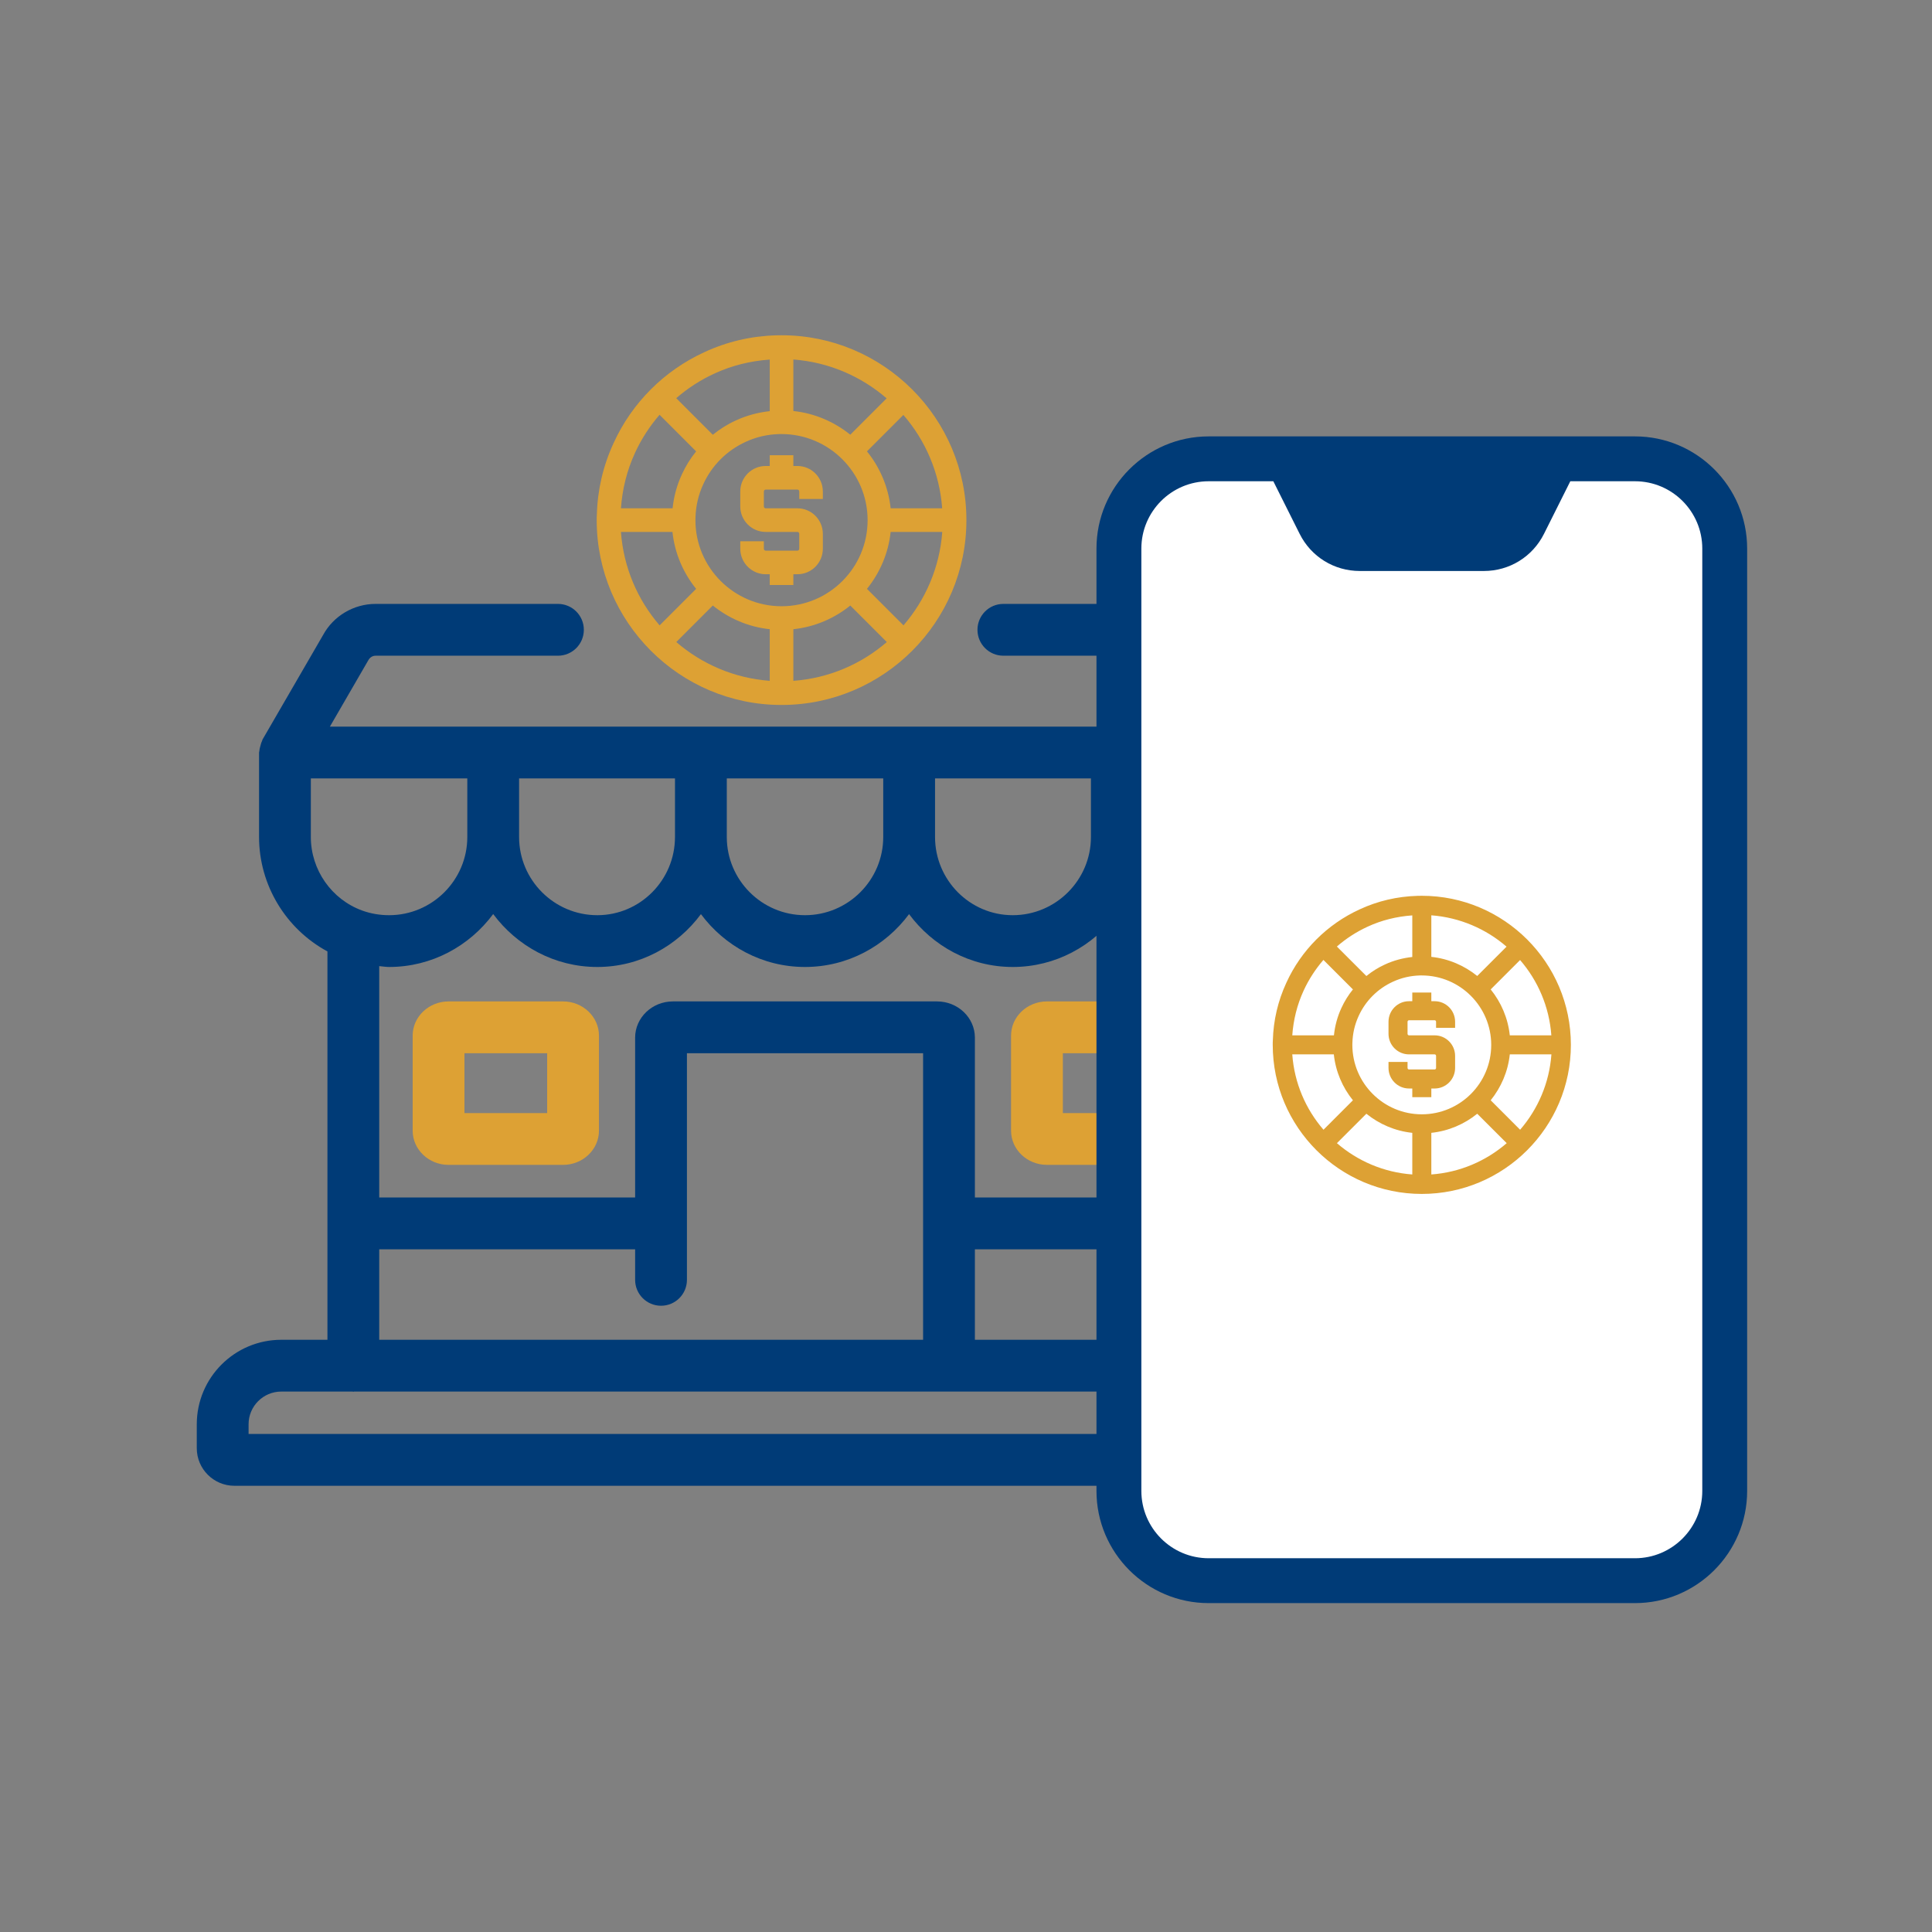 <?xml version="1.0" encoding="UTF-8"?>
<svg width="81px" height="81px" viewBox="0 0 81 81" version="1.1" xmlns="http://www.w3.org/2000/svg" xmlns:xlink="http://www.w3.org/1999/xlink">
    <rect x="0" y="0" width="81" height="81" fill="#808080" stroke="none"/>
    <title>Group 101</title>
    <g id="🔷-Iconography" stroke="none" stroke-width="1" fill="none" fill-rule="evenodd">
        <g id="Group-101" transform="translate(0.75, 0.705)">
            <rect id="Rectangle-Copy-12" fill-opacity="0" fill="#D8D8D8" x="0" y="0" width="80" height="80"></rect>
            <g id="Rectangle" transform="translate(7.5, 24.614)">
                <g id="Mask" fill-rule="nonzero">
                    <path d="M15.356,16.666 L10.557,16.666 C9.728,16.666 9.051,17.309 9.051,18.1 L9.051,22.085 C9.051,22.876 9.728,23.519 10.557,23.519 L15.356,23.519 C16.185,23.519 16.862,22.876 16.862,22.085 L16.862,18.1 C16.862,17.309 16.185,16.666 15.356,16.666 Z M14.69,21.347 L11.223,21.347 L11.223,18.838 L14.69,18.838 L14.69,21.347 L14.69,21.347 Z" id="Shape" fill="#DDA134"></path>
                    <path d="M35.643,23.518 L40.444,23.518 C41.273,23.518 41.947,22.876 41.947,22.085 L41.947,18.1 C41.947,17.309 41.273,16.666 40.444,16.666 L35.643,16.666 C34.814,16.666 34.139,17.309 34.139,18.1 L34.139,22.085 C34.139,22.876 34.814,23.518 35.643,23.518 Z M36.311,18.838 L39.776,18.838 L39.776,21.347 L36.311,21.347 L36.311,18.838 Z" id="Shape" fill="#DDA134"></path>
                    <path d="M49.035,35.396 L49.035,34.393 C49.035,32.458 47.474,30.885 45.544,30.857 L45.544,25.972 C45.544,25.936 45.527,25.906 45.523,25.871 L45.523,14.57 C47.263,13.63 48.388,11.791 48.388,9.772 L48.388,6.231 L48.388,6.231 C48.388,6.228 48.386,6.225 48.386,6.222 C48.385,6.046 48.332,5.885 48.256,5.738 C48.247,5.722 48.251,5.702 48.242,5.686 L45.714,1.323 C45.268,0.507 44.42,0 43.502,0 L33.817,0 C33.216,0 32.731,0.486 32.731,1.086 C32.731,1.686 33.216,2.172 33.817,2.172 L43.502,2.172 C43.631,2.172 43.739,2.242 43.822,2.39 L45.419,5.145 L11.666,5.145 L5.581,5.145 L7.189,2.367 C7.257,2.242 7.37,2.172 7.497,2.172 L15.142,2.172 C15.742,2.172 16.228,1.686 16.228,1.086 C16.228,0.486 15.742,0 15.142,0 L7.497,0 C6.578,0 5.73,0.507 5.298,1.3 L2.757,5.685 C2.745,5.706 2.746,5.728 2.736,5.749 C2.703,5.813 2.686,5.882 2.667,5.953 C2.648,6.025 2.628,6.093 2.624,6.166 C2.622,6.188 2.611,6.208 2.611,6.231 L2.611,9.772 C2.611,11.791 3.738,13.63 5.478,14.57 L5.478,25.972 L5.478,30.852 L3.542,30.852 C1.589,30.852 0,32.44 0,34.394 L0,35.397 C0,36.266 0.706,36.973 1.576,36.973 L47.459,36.973 C48.329,36.972 49.035,36.266 49.035,35.396 Z M32.623,30.852 L32.623,27.058 L43.373,27.058 L43.373,30.852 L32.623,30.852 Z M19.962,16.666 C19.089,16.666 18.378,17.347 18.378,18.185 L18.378,24.886 L7.649,24.886 L7.649,15.186 C7.788,15.197 7.923,15.222 8.063,15.222 C9.854,15.222 11.433,14.341 12.427,13.003 C13.422,14.341 15,15.222 16.792,15.222 C18.576,15.222 20.147,14.343 21.137,13.006 C22.131,14.343 23.709,15.222 25.499,15.222 C27.291,15.222 28.869,14.343 29.863,13.006 C30.853,14.343 32.425,15.222 34.209,15.222 C36.001,15.222 37.579,14.341 38.573,13.003 C39.568,14.341 41.146,15.222 42.938,15.222 C43.078,15.222 43.213,15.197 43.351,15.186 L43.351,24.886 L32.623,24.886 L32.623,18.185 C32.623,17.347 31.91,16.666 31.036,16.666 L19.962,16.666 L19.962,16.666 Z M37.488,9.772 C37.488,11.579 36.016,13.051 34.209,13.051 C32.413,13.051 30.952,11.579 30.952,9.772 L30.952,7.316 L37.488,7.316 L37.488,9.772 Z M28.78,9.772 C28.78,11.579 27.309,13.051 25.5,13.051 C23.693,13.051 22.221,11.579 22.221,9.772 L22.221,7.316 L28.78,7.316 L28.78,9.772 Z M20.049,9.772 C20.049,11.579 18.588,13.051 16.792,13.051 C14.985,13.051 13.513,11.579 13.513,9.772 L13.513,7.316 L20.049,7.316 L20.049,9.772 Z M46.217,7.316 L46.217,9.772 C46.217,11.149 45.351,12.387 44.066,12.856 C43.704,12.987 43.335,13.051 42.938,13.051 C41.131,13.051 39.659,11.579 39.659,9.772 L39.659,7.316 L46.217,7.316 Z M4.782,7.316 L11.342,7.316 L11.342,9.772 C11.342,11.579 9.87,13.051 8.063,13.051 C7.671,13.051 7.291,12.985 6.935,12.856 C5.647,12.387 4.782,11.147 4.782,9.772 L4.782,7.316 Z M7.649,27.058 L18.378,27.058 L18.378,28.339 C18.378,28.939 18.864,29.425 19.464,29.425 C20.064,29.425 20.55,28.939 20.55,28.339 L20.55,18.838 L30.451,18.838 L30.451,30.852 L7.649,30.852 L7.649,27.058 Z M46.863,34.801 L2.172,34.801 L2.172,34.393 C2.172,33.638 2.787,33.023 3.542,33.023 L6.532,33.023 C6.543,33.024 6.553,33.03 6.564,33.03 C6.575,33.03 6.584,33.024 6.595,33.023 L44.427,33.023 C44.438,33.024 44.447,33.03 44.458,33.03 C44.47,33.03 44.479,33.024 44.49,33.023 L45.493,33.023 C46.248,33.023 46.863,33.638 46.863,34.393 L46.863,34.801 L46.863,34.801 Z" id="Shape" fill="#003B77"></path>
                </g>
                <rect fill-opacity="0" fill="#FFFFFF" x="39.206" y="-0.061" width="14.641" height="37.427"></rect>
            </g>
            <g id="Group-30" transform="translate(45.22, 17.591)">
                <polygon id="Path-3" fill="#FFFFFF" points="5.394 0.893 1.869 1.881 0.945 3.762 0.945 7.875 0.945 44.89 1.869 46.73 4.287 48.021 23.379 48.021 25.273 46.73 26.603 44.199 26.603 4.322 25.273 1.881 22.836 0.893"></polygon>
                <path d="M26.339,9.541 C26.859,9.541 27.28,10.061 27.28,9.541 L27.28,4.703 C27.28,2.11 25.17,0 22.577,0 L19.284,0 L7.996,0 L4.703,0 C2.11,0 0,2.11 0,4.703 L0,44.212 C0,46.805 2.11,48.915 4.703,48.915 L22.577,48.915 C25.17,48.915 27.28,46.805 27.28,44.212 L27.28,9.541 C27.28,9.022 26.859,9.541 26.339,9.541 C25.82,9.541 25.398,9.022 25.398,9.541 L25.398,44.212 C25.398,45.768 24.133,47.034 22.577,47.034 L4.703,47.034 C3.147,47.034 1.881,45.768 1.881,44.212 L1.881,4.703 C1.881,3.146 3.147,1.881 4.703,1.881 L7.414,1.881 L8.516,4.083 C8.997,5.046 9.964,5.643 11.039,5.643 L16.24,5.643 C17.316,5.643 18.283,5.046 18.763,4.083 L19.865,1.881 L22.576,1.881 C24.132,1.881 25.398,3.146 25.398,4.703 L25.398,9.541 C25.398,10.061 25.82,9.541 26.339,9.541 Z" id="Path" fill="#003B77" fill-rule="nonzero" transform="translate(13.64, 24.458) scale(-1, 1) translate(-13.64, -24.458) "></path>
            </g>
            <g id="casino-chip-2594263" transform="translate(52.61, 36.851)" fill="#DDA134" fill-rule="nonzero">
                <path d="M6.25,12.5 C9.697,12.5 12.5,9.697 12.5,6.25 C12.5,2.803 9.697,0 6.25,0 C6.184,0 6.12,0 6.069,0.003 C5.218,0.027 4.402,0.218 3.646,0.569 C2.285,1.191 1.191,2.285 0.572,3.644 C0.218,4.407 0.029,5.223 0.005,6.053 C0,6.12 0,6.186 0,6.25 C0,9.697 2.803,12.5 6.25,12.5 Z M2.561,6.649 C2.638,7.372 2.926,8.035 3.362,8.574 L2.128,9.809 C1.383,8.947 0.907,7.854 0.819,6.649 L2.561,6.649 Z M5.037,3.604 C5.388,3.441 5.769,3.351 6.178,3.34 C6.194,3.34 6.213,3.34 6.229,3.34 C6.234,3.34 6.242,3.34 6.247,3.34 C7.854,3.34 9.16,4.646 9.16,6.253 C9.16,7.859 7.856,9.162 6.25,9.162 C4.644,9.162 3.338,7.856 3.338,6.25 C3.338,6.226 3.338,6.202 3.34,6.165 C3.351,5.771 3.439,5.391 3.604,5.035 C3.894,4.402 4.402,3.894 5.037,3.604 Z M3.926,9.138 C4.465,9.572 5.125,9.862 5.851,9.939 L5.851,11.684 C4.649,11.596 3.553,11.117 2.691,10.372 L3.926,9.138 Z M6.649,9.939 C7.372,9.862 8.035,9.574 8.574,9.138 L9.809,10.372 C8.947,11.117 7.854,11.596 6.649,11.684 L6.649,9.939 Z M9.138,8.574 C9.572,8.035 9.862,7.375 9.939,6.649 L11.684,6.649 C11.596,7.851 11.117,8.947 10.372,9.809 L9.138,8.574 Z M9.939,5.851 C9.862,5.128 9.574,4.465 9.138,3.926 L10.37,2.694 C11.114,3.553 11.593,4.649 11.681,5.851 L9.939,5.851 Z M8.574,3.362 C8.035,2.928 7.375,2.638 6.649,2.561 L6.649,0.819 C7.848,0.91 8.941,1.388 9.803,2.133 L8.574,3.362 Z M3.979,1.295 C4.564,1.024 5.189,0.87 5.851,0.822 L5.851,2.566 C5.452,2.609 5.066,2.713 4.705,2.88 C4.423,3.008 4.162,3.173 3.926,3.364 L2.689,2.128 C3.074,1.793 3.508,1.511 3.979,1.295 Z M2.125,2.689 L3.362,3.926 C3.17,4.162 3.008,4.423 2.88,4.702 C2.71,5.069 2.606,5.457 2.566,5.851 L0.819,5.851 C0.867,5.199 1.021,4.572 1.295,3.976 C1.511,3.505 1.793,3.074 2.125,2.689 Z" id="Shape"></path>
                <path d="M5.713,8.08 L5.851,8.08 L5.851,8.444 L6.649,8.444 L6.649,8.08 L6.787,8.08 C7.261,8.08 7.646,7.694 7.646,7.218 L7.646,6.713 C7.646,6.237 7.261,5.851 6.787,5.851 L5.713,5.851 C5.678,5.851 5.652,5.822 5.652,5.787 L5.652,5.282 C5.652,5.247 5.681,5.218 5.713,5.218 L6.787,5.218 C6.822,5.218 6.848,5.247 6.848,5.282 L6.848,5.535 L7.646,5.535 L7.646,5.282 C7.646,4.806 7.261,4.42 6.787,4.42 L6.649,4.42 L6.649,4.056 L5.851,4.056 L5.851,4.42 L5.713,4.42 C5.239,4.42 4.854,4.806 4.854,5.282 L4.854,5.787 C4.854,6.263 5.239,6.649 5.713,6.649 L6.787,6.649 C6.822,6.649 6.848,6.678 6.848,6.713 L6.848,7.218 C6.848,7.253 6.822,7.282 6.787,7.282 L5.713,7.282 C5.678,7.282 5.652,7.253 5.652,7.218 L5.652,6.965 L4.854,6.965 L4.854,7.218 C4.854,7.691 5.239,8.08 5.713,8.08 Z" id="Path"></path>
            </g>
            <g id="casino-chip-2594263-copy" transform="translate(24.267, 13.351)" fill="#DDA134" fill-rule="nonzero">
                <path d="M7.75,15.5 C12.024,15.5 15.5,12.024 15.5,7.75 C15.5,3.476 12.024,0 7.75,0 C7.668,0 7.588,0 7.526,0.003 C6.47,0.033 5.458,0.27 4.521,0.706 C2.833,1.477 1.477,2.833 0.709,4.518 C0.27,5.465 0.036,6.477 0.007,7.506 C0,7.588 0,7.671 0,7.75 C0,12.024 3.476,15.5 7.75,15.5 Z M3.176,8.245 C3.271,9.142 3.628,9.963 4.169,10.632 L2.638,12.163 C1.715,11.094 1.125,9.739 1.016,8.245 L3.176,8.245 Z M6.246,4.469 C6.681,4.267 7.153,4.155 7.661,4.142 C7.681,4.142 7.704,4.142 7.724,4.142 C7.73,4.142 7.74,4.142 7.747,4.142 C9.739,4.142 11.358,5.761 11.358,7.753 C11.358,9.745 9.742,11.361 7.75,11.361 C5.758,11.361 4.139,9.742 4.139,7.75 C4.139,7.72 4.139,7.691 4.142,7.644 C4.155,7.156 4.264,6.685 4.469,6.243 C4.828,5.458 5.458,4.828 6.246,4.469 Z M4.868,11.331 C5.537,11.869 6.355,12.229 7.255,12.324 L7.255,14.488 C5.765,14.379 4.406,13.785 3.337,12.862 L4.868,11.331 Z M8.245,12.324 C9.142,12.229 9.963,11.872 10.632,11.331 L12.163,12.862 C11.094,13.785 9.739,14.379 8.245,14.488 L8.245,12.324 Z M11.331,10.632 C11.869,9.963 12.229,9.145 12.324,8.245 L14.488,8.245 C14.379,9.735 13.785,11.094 12.862,12.163 L11.331,10.632 Z M12.324,7.255 C12.229,6.358 11.872,5.537 11.331,4.868 L12.858,3.341 C13.782,4.406 14.375,5.765 14.484,7.255 L12.324,7.255 Z M10.632,4.169 C9.963,3.631 9.145,3.271 8.245,3.176 L8.245,1.016 C9.732,1.128 11.087,1.721 12.156,2.645 L10.632,4.169 Z M4.934,1.606 C5.659,1.27 6.434,1.078 7.255,1.019 L7.255,3.182 C6.761,3.235 6.282,3.364 5.834,3.572 C5.484,3.73 5.161,3.934 4.868,4.172 L3.334,2.638 C3.812,2.223 4.35,1.873 4.934,1.606 Z M2.635,3.334 L4.169,4.868 C3.931,5.161 3.73,5.484 3.572,5.831 C3.361,6.286 3.232,6.767 3.182,7.255 L1.016,7.255 C1.075,6.447 1.266,5.669 1.606,4.93 C1.873,4.347 2.223,3.812 2.635,3.334 Z" id="Shape"></path>
                <path d="M7.084,10.019 L7.255,10.019 L7.255,10.471 L8.245,10.471 L8.245,10.019 L8.416,10.019 C9.003,10.019 9.481,9.541 9.481,8.95 L9.481,8.324 C9.481,7.734 9.003,7.255 8.416,7.255 L7.084,7.255 C7.041,7.255 7.008,7.219 7.008,7.176 L7.008,6.55 C7.008,6.507 7.044,6.47 7.084,6.47 L8.416,6.47 C8.459,6.47 8.492,6.507 8.492,6.55 L8.492,6.863 L9.481,6.863 L9.481,6.55 C9.481,5.959 9.003,5.481 8.416,5.481 L8.245,5.481 L8.245,5.029 L7.255,5.029 L7.255,5.481 L7.084,5.481 C6.497,5.481 6.019,5.959 6.019,6.55 L6.019,7.176 C6.019,7.766 6.497,8.245 7.084,8.245 L8.416,8.245 C8.459,8.245 8.492,8.281 8.492,8.324 L8.492,8.95 C8.492,8.993 8.459,9.03 8.416,9.03 L7.084,9.03 C7.041,9.03 7.008,8.993 7.008,8.95 L7.008,8.637 L6.019,8.637 L6.019,8.95 C6.019,9.537 6.497,10.019 7.084,10.019 Z" id="Path"></path>
            </g>
        </g>
    </g>
</svg>